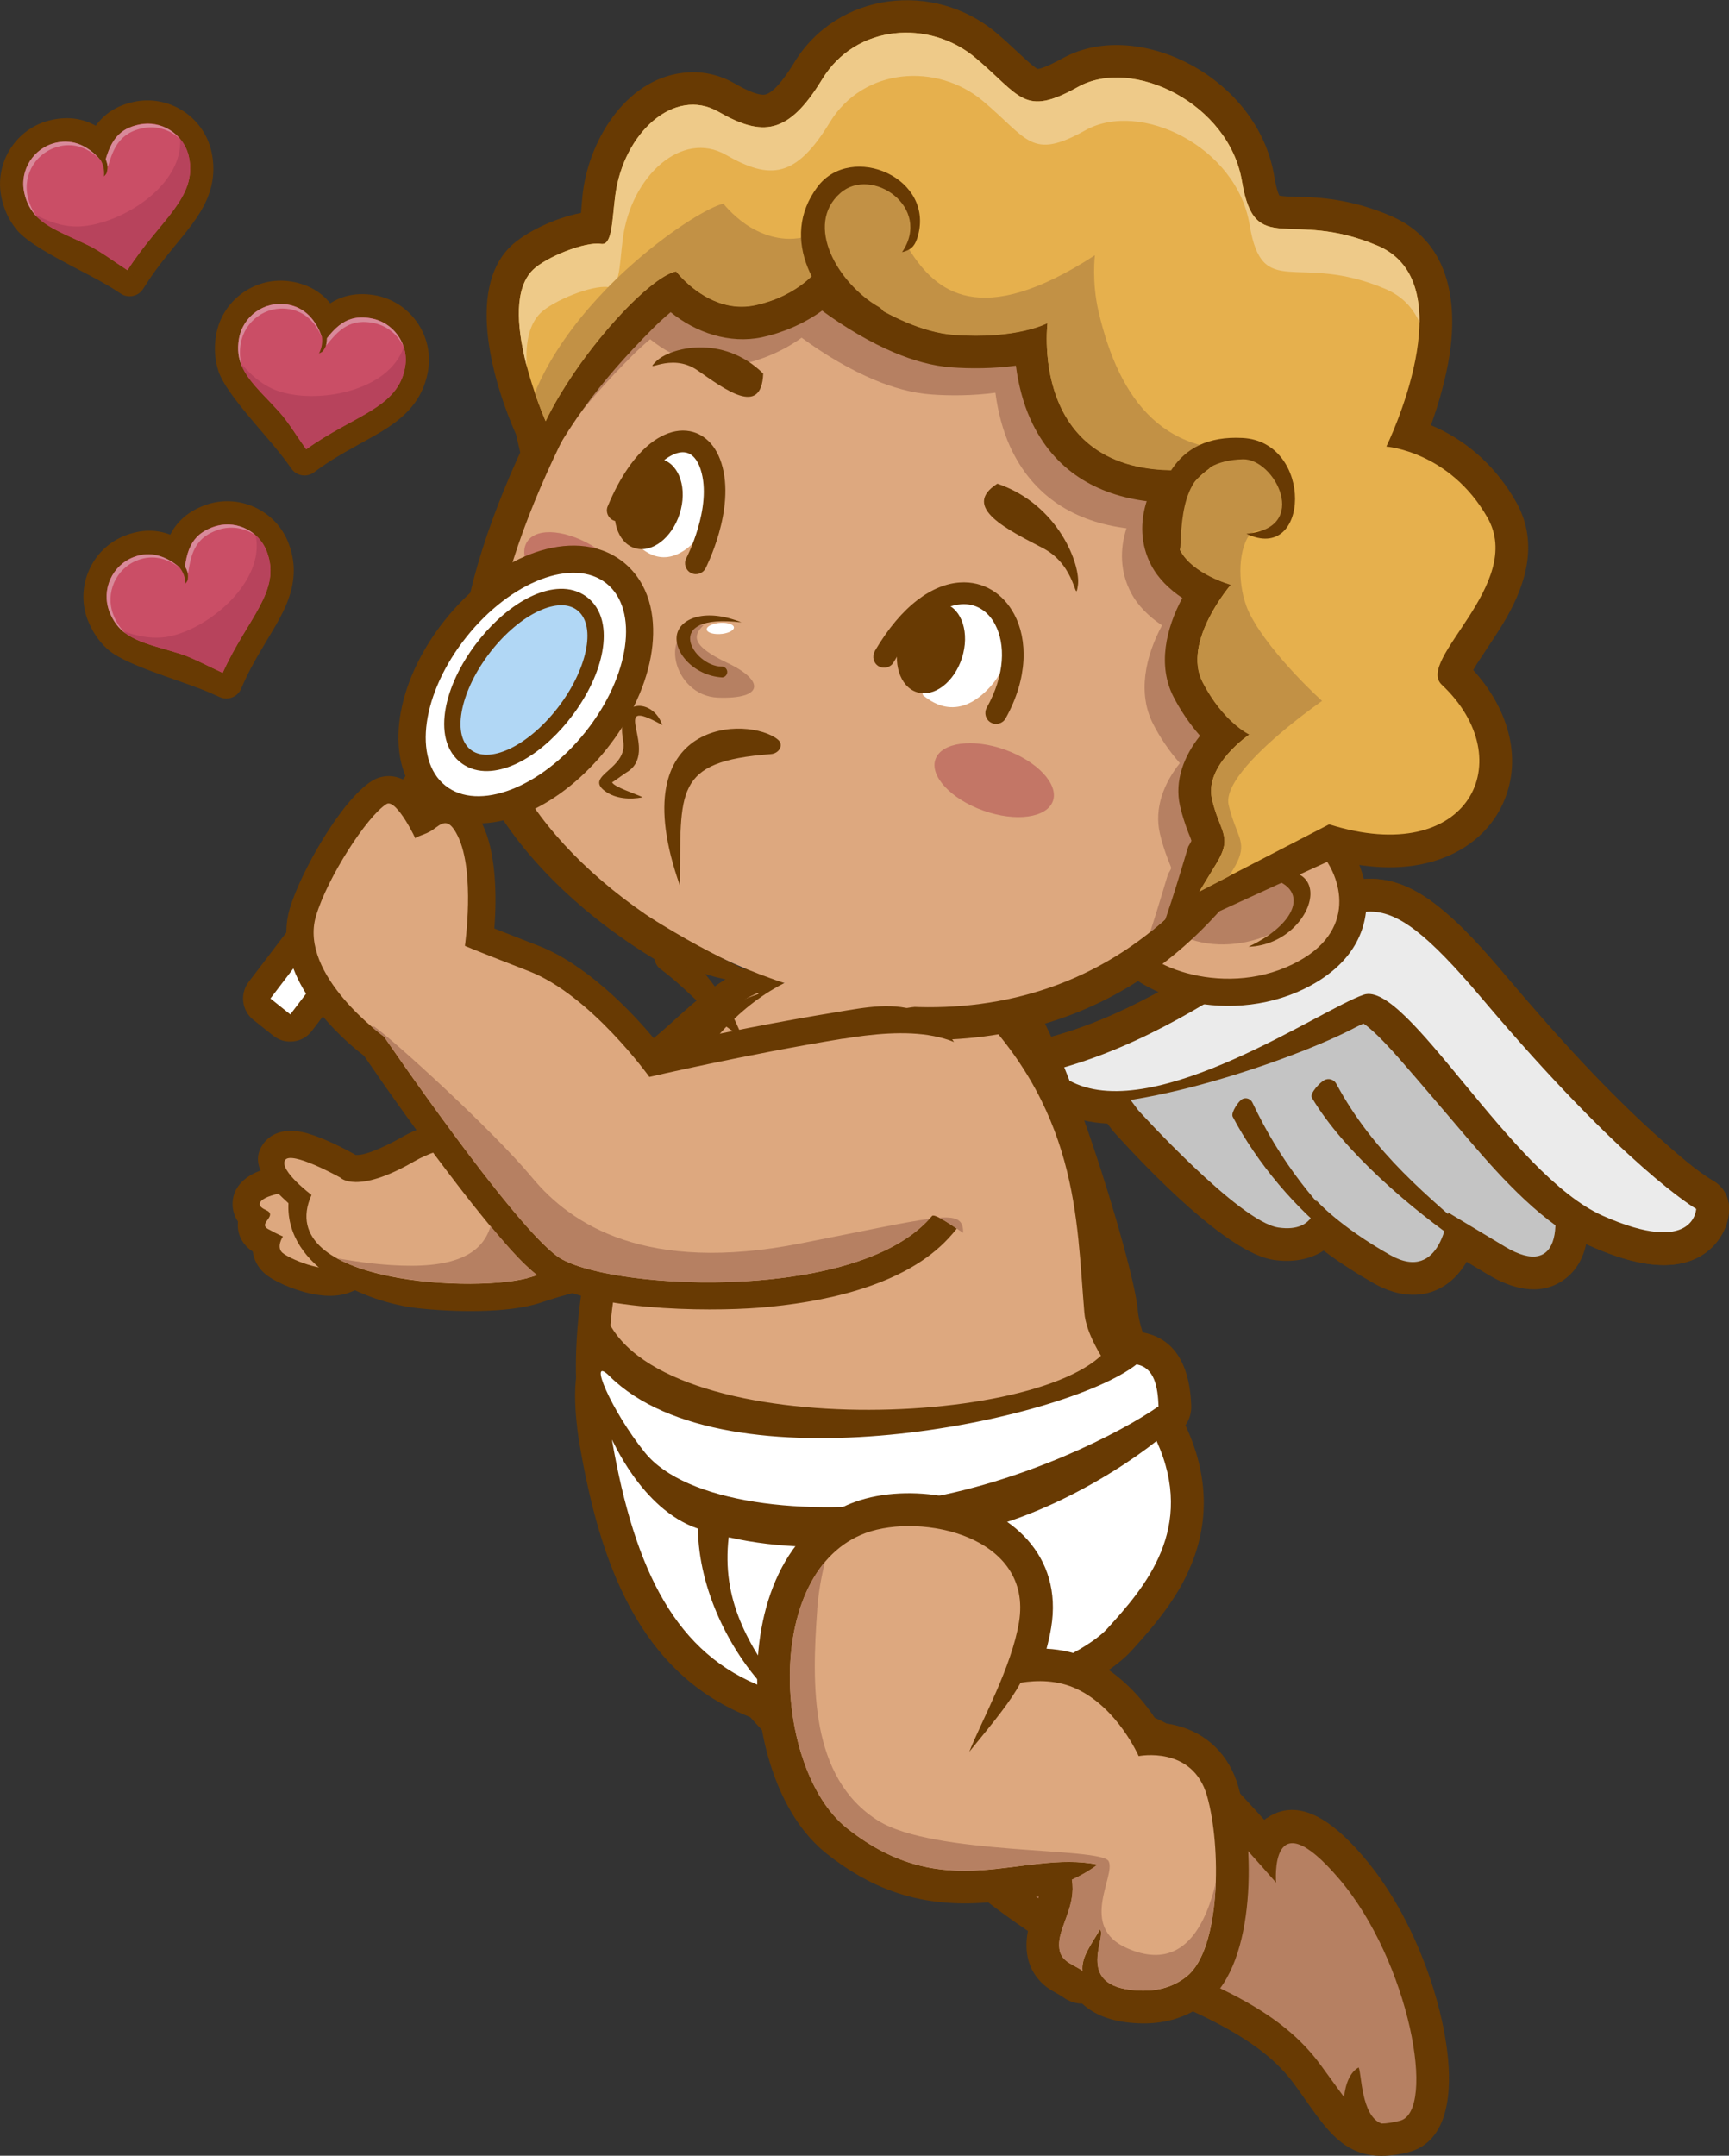<?xml version="1.0" encoding="UTF-8"?>
<svg id="Calque_2" data-name="Calque 2" xmlns="http://www.w3.org/2000/svg" viewBox="0 0 168.73 210.28">
  <rect x="0" y="0" width="168.73" height="210.28" fill="#333333" stroke="none"/>
  <defs>
    <style>
      .cls-1 {
        fill: #fff;
      }

      .cls-1, .cls-2, .cls-3, .cls-4, .cls-5, .cls-6, .cls-7, .cls-8, .cls-9, .cls-10, .cls-11, .cls-12, .cls-13, .cls-14 {
        fill-rule: evenodd;
      }

      .cls-2 {
        fill: #683a03;
      }

      .cls-3 {
        fill: #b68062;
      }

      .cls-4 {
        fill: #b1d7f5;
      }

      .cls-5 {
        fill: #c37666;
      }

      .cls-6 {
        fill: #eeca89;
      }

      .cls-7 {
        fill: #e6b04d;
      }

      .cls-8 {
        fill: #d88a9a;
      }

      .cls-9 {
        fill: #ca4e66;
      }

      .cls-10 {
        fill: #ebebeb;
      }

      .cls-11 {
        fill: #c29145;
      }

      .cls-12 {
        fill: #c4c4c4;
      }

      .cls-13 {
        fill: #dda87f;
      }

      .cls-14 {
        fill: #b7435c;
      }
    </style>
  </defs>
  <g id="OBJECTS">
    <g>
      <path class="cls-2" d="M24.68,122.09c-.85-.54-1.41-1.39-1.47-2.42,0-.19,0-.36.01-.52-.3-.44-.49-.97-.52-1.56-.08-1.68,1.13-2.8,2.57-3.35,1.08-.42,2.35-.61,3.5-.72.73-.07,1.39.13,1.95.6,1.15.95,2.29,1.91,3.42,2.88.88.75,3.26,2.64,3.83,3.55.3.48.46,1.02.45,1.59-.02,2.31-2.33,3.09-4.07,3.84-1.42.62-3.07.46-4.54.08-1.22-.32-3.11-1.04-4.05-1.9-.63-.58-.98-1.3-1.09-2.06Z"/>
      <path class="cls-13" d="M29.02,116.16c-3.55.34-4.39,1.29-3.1,1.86,1.29.56-.79,1.29.23,1.86,1.01.56,1.46.73,1.46.73,0,0-.68,1.01-.06,1.58.62.56,4.05,2.08,5.74,1.35,1.69-.73,2.7-1.13,2.42-1.58-.28-.45-6.7-5.8-6.7-5.8Z"/>
      <g>
        <path class="cls-2" d="M108.06,109.59l.45.6c.06.09.12.16.2.24,3.15,3.49,11.07,11.82,15.6,12.47,1.75.25,3.48,0,4.86-.91,1.64,1.24,3.46,2.38,4.93,3.21,2.34,1.32,5.04,1.63,7.28-.08.7-.54,1.28-1.24,1.75-2.04.7.42,1.4.84,2.1,1.26,2.22,1.33,4.98,2.15,7.31.55,1.25-.86,1.94-2.11,2.25-3.54.12.06.23.11.35.16,3.12,1.39,7.55,2.88,10.79,1.03,1.6-.91,2.75-2.65,2.81-4.51.04-1.21-.55-2.27-1.6-2.87-1.5-.86-3.43-2.57-4.72-3.7-5.5-4.84-10.63-10.54-15.35-16.12-2.06-2.44-4.43-5.16-6.97-7.11-1.94-1.49-4.15-2.58-6.66-2.49-2.21.08-4.16,1.03-6.02,2.15-2.07,1.26-4.06,2.68-6.12,3.97-6.77,4.22-13.05,8.18-21.02,9.85-.14.03-.28.06-.42.09-1.54.38-2.72,1.78-2.5,3.53.53,4.28,3.92,2.12,5.9,3.09,1.5.73,3.12,1.09,4.79,1.18Z"/>
        <path class="cls-12" d="M150.16,112.32c2.78,6.9,2.23,12.6-3.3,9.28l-5.53-3.32s-.61,7-5.67,4.14-7.2-5.33-7.2-5.33c0,0,.13,3.21-3.7,2.65-3.82-.55-13.69-11.45-13.69-11.45l-3.41-4.59,24.48-10.41s17.17,14.75,18.02,19.03Z"/>
        <path class="cls-2" d="M128.02,107.07c3.11,5.26,9.78,10.94,14.88,14.42,1.41.96.89-.26,2.11.12-5.74-4.93-10.98-9.15-14.6-15.89-.22-.42-.75-.59-1.17-.36-.42.22-1.44,1.28-1.22,1.7Z"/>
        <path class="cls-2" d="M120.28,108.9c2.39,4.54,6.21,9.09,10.34,12.23,1.14.86,1.33.4,2.34.77-4.61-4.37-7.99-8.54-10.74-14.35-.17-.36-.61-.52-.97-.35-.37.17-1.14,1.34-.96,1.7Z"/>
        <path class="cls-2" d="M133.08,99.86c1.03.66,2.87,2.72,3.45,3.38,2.21,2.52,4.78,5.58,6.97,8.13,3.09,3.61,7.24,8.17,11.63,10.13,3.12,1.39,7.55,2.88,10.79,1.03,1.6-.91,2.75-2.65,2.81-4.52.04-1.21-.55-2.27-1.6-2.87-1.51-.86-3.43-2.56-4.72-3.7-5.5-4.84-10.63-10.54-15.35-16.12-2.06-2.44-4.43-5.16-6.97-7.11-1.96-1.5-4.13-2.58-6.66-2.49-2.2.08-4.17,1.03-6.02,2.15-2.07,1.26-4.06,2.68-6.12,3.97-6.77,4.22-13.05,8.18-21.02,9.85-1.63.34-3.21,1.28-2.92,3.62.53,4.28,1.53.64,3.51,1.61,6.17,3.02,24.5-3.18,30.94-6.46.39-.2.83-.43,1.26-.62Z"/>
        <path class="cls-10" d="M122.98,94.57c9.98-6.22,11-9.77,21.64,2.82,14.01,16.57,20.91,20.53,20.91,20.53,0,0-.15,4.65-9.12.67-8.96-3.98-19.13-22.99-23.33-21.56-4.21,1.43-20.22,12.55-28.42,8.53-2.03-.99-5.28-.4-3.74-.72,9.36-1.96,17.07-7.16,22.05-10.26Z"/>
      </g>
      <path class="cls-2" d="M28.14,117.36c-1.6-1.5-3.79-3.42-2.65-5.47.81-1.46,2.4-1.79,3.92-1.48.79.16,1.58.46,2.32.77.94.4,1.9.87,2.79,1.37.07.04.13.07.19.11,1.08.11,3.63-1.23,4.39-1.67,3.08-1.79,6.74-2.28,10.25-2.03,1.17.08,2.47.25,3.69.51,3.14-2.63,6.55-5.15,9.85-7.52,1.61-1.15,3.13-2.69,4.65-3.98,1.63-1.39,3.44-2.77,5.44-3.58,1.31-.54,2.81.05,3.41,1.34,1.5,3.21,2.8,7.14,3.49,10.59.69,3.49,1,7.78-.92,10.94-.33.55-.72,1.06-1.15,1.53-2.77,3.05-7.2,4.16-11.08,4.99-4.73,1-9.36,1.73-13.97,3.29-3.21,1.08-8.74.91-12.08.53-4.86-.56-12.84-3.87-12.53-10.24Z"/>
      <path class="cls-13" d="M73.98,96.85c-3.46,1.41-6.83,5.31-9.54,7.26-6.81,4.9-10.73,8.28-10.73,8.28,0,0-7.66-2.36-13.29.9-5.63,3.26-7.21,1.58-7.21,1.58,0,0-4.84-2.7-5.4-1.69-.56,1.01,2.59,3.38,2.59,3.38-3.92,8.75,16.6,9.64,21.5,7.99,11.03-3.72,21.28-2.93,24.77-8.67,3.49-5.74-2.7-19.03-2.7-19.03Z"/>
      <path class="cls-2" d="M103.03,166.97c4.09-.67,9.06-.53,12.03,2.01,1.95,1.67,3.84,3.7,5.59,5.57.92.98,1.83,1.97,2.73,2.97.09-.07.18-.14.28-.2,3.57-2.41,7.31,1.35,9.46,3.87,1.64,1.92,3.02,4.11,4.16,6.36,1.94,3.83,3.46,8.4,3.97,12.68.41,3.42.3,8.71-3.9,9.73-6.18,1.49-7.84-2.31-11.06-6.68-.42-.57-.88-1.11-1.38-1.62-3.88-3.98-10.89-6.53-15.98-8.57-2.25-.9-4.43-2.08-6.49-3.36-4.28-2.66-8.83-6.19-12.55-9.7-3.25-1.45-6.78-3.76-9.51-5.87-6.71-5.17-12.17-11.82-15.29-19.74-.35-.88-.3-1.77.12-2.61.43-.84,1.12-1.4,2.04-1.64,3.77-.99,7.83-1.78,11.68-2.28,3.91-.51,10.58-1.17,13.72,1.69,3.34,3.05,7.77,11.82,10.37,17.4Z"/>
      <path class="cls-3" d="M68.06,153.25c6.67,16.97,23.62,24.08,23.62,24.08,0,0,9.72,9.32,18.43,12.8,8.71,3.49,14.87,5.99,18.74,11.26.96,1.3,1.7,2.35,2.32,3.18.11-1.32.63-2.5,1.42-2.9.29.55.23,4.75,2.23,5.47.5,0,1.08-.1,1.78-.27,3.62-.88.96-15.54-5.91-23.59-6.87-8.05-6.16.36-6.16.36,0,0-8.02-9.2-11.54-12.21-3.53-3.01-11.79-.78-11.79-.78,0,0-6.81-15.16-10.69-18.7-3.88-3.54-22.44,1.32-22.44,1.32Z"/>
      <path class="cls-2" d="M111.63,154.85c-5.31,3.33-11.99,4.93-18.18,5.49-7.72.71-19.23,0-25.97-4.23-10.61-6.65-12.37-18.3-10.76-29.88,1.6-11.52,4.03-27.14,21.2-30.28,1.32-.24-2.11-3.31-.87-3.81,9.8-3.97,14.84-3.43,22.46,3.8,3.91,3.72,11.14,27.32,11.52,31.82.29,3.4,3.4,8.16,4.64,11.45,2.11,5.61,1.41,12.21-4.04,15.63Z"/>
      <path class="cls-13" d="M109.93,152.14c3.82-2.39,4.5-7.18,2.75-11.8-1.15-3.06-6.52-8.28-6.86-12.3-.78-9.1-.47-20.06-11.89-30.9-6.02-5.72-10.66-8.8-18.33-7.09-1.24.28,3.61,4.65,2.44,5.14-1,.42-1.97.91-2.89,1.48-8.6,5.32-13.54,17.49-15.28,30-1.58,11.36.41,21.17,9.29,26.73,8.05,5.04,29.15,6.02,40.76-1.27Z"/>
      <path class="cls-2" d="M74.62,167.82c-.37,0-.74-.07-1.11-.21-11.35-4.25-15.02-15.64-16.93-26.6-.1-.56-.18-1.12-.25-1.68-.01-.1-.02-.19-.02-.28-.02-.1-.03-.19-.04-.3-.16-1.54-.27-3.79.13-5.32.33-1.26,1.13-5.82,2.41-6.01,3.42,13.47,43.85,12.1,49.46,3.88.72-1.06,1.93-1.57,3.19-1.34,3.62.64,4.67,3.9,4.79,7.12.03.73-.16,1.37-.57,1.95.04.07.08.14.11.22,1.99,4.38,2.3,8.88.47,13.36-1.33,3.26-3.5,5.84-5.84,8.41-3.02,3.32-10.62,6.21-14.98,7.46-.23.07-.46.11-.7.12-.21.1-.44.19-.68.24-6,1.44-12.51,1.26-18.43-.51-.38-.12-.72-.28-1.02-.51Z"/>
      <path class="cls-1" d="M110.91,133.09c1.77.31,2.08,2.23,2.15,4.09-3.62,2.53-13.09,7.42-23.69,9.14-10.69,1.73-22.5.26-26.44-4.64-3.31-4.11-5.64-9.62-3.45-7.45,11.37,11.26,44.42,4.38,51.43-1.14h0ZM112.88,140.55c-4.5,3.58-14.43,9.49-23.4,9.48-2.25,6.07-2.21,10.64,3.73,15.89,4.13-1.18,12.45-4.43,14.84-7.05,3.68-4.04,8.69-9.78,4.82-18.31h0ZM86.72,150.45c-1.73,8.43.84,12.22,4.32,15.73-5.19,1.25-8.87.76-14.49-.92-3.62-4.91-6.14-9.2-5.44-15.31,4.91,1.12,10.32,1.18,15.61.5h0ZM68.12,149.11c-5.61-1.89-8.45-8.97-8.4-8.66,2.24,12.89,6.31,20.95,14.9,24.16-3.31-3.52-6.44-9.48-6.51-15.5Z"/>
      <g>
        <path class="cls-2" d="M112.99,168.03c.58.04,1.16.12,1.68.25,3.13.74,5.3,2.93,6.18,6.01,1.58,5.51,1.81,17.11-3.06,21-1.82,1.45-4.01,2.12-6.33,2.08-2.17-.03-4.38-.54-5.85-1.93-.63,0-1.25-.2-1.8-.58-.83-.58-1.46-.72-2.25-1.55-1.08-1.11-1.48-2.53-1.37-4.06.09-1.32.56-2.38.98-3.6.07-.2.14-.42.2-.65-.37.04-.74.09-1.1.14-1.89.24-3.75.49-5.66.52-5.37.1-9.77-1.53-13.97-4.87-4.44-3.54-6.41-10.21-6.71-15.67-.39-7.23,1.97-15.86,9.46-18.6,2.74-1,6.05-1.07,8.89-.52,6.43,1.23,11.47,5.74,10.3,12.77-.11.69-.27,1.37-.45,2.05,1.5.08,2.99.42,4.37,1.08,2.55,1.22,4.92,3.58,6.49,6.14Z"/>
        <path class="cls-13" d="M94.58,170.89c2.58-3.15,4.04-4.94,5.02-6.75,1.61-.26,3.63-.28,5.53.63,3.98,1.9,5.99,6.53,5.99,6.53,0,0,5.26-1.06,6.67,3.87,1.41,4.93,1.36,14.95-1.98,17.62-1.3,1.04-2.8,1.41-4.29,1.39-6.95-.1-3.43-5.23-4.17-5.97-.9,1.55-1.84,2.71-1.71,4.03-1.13-.79-2.39-.91-2.27-2.77.11-1.7,1.65-3.66,1.24-6.11.89-.41,1.73-.89,2.51-1.48-7.42-1.47-14.82,4.13-24.49-3.57-7.15-5.7-8.25-25.08,1.86-28.78,5.42-1.98,16.35.3,14.95,8.72-.73,4.39-3.62,9.54-4.86,12.65Z"/>
        <path class="cls-3" d="M118.07,185.65c-1.67,4.74-4.48,5.98-8.09,4.38-4.77-2.1-1.06-7.07-1.79-8.48-.73-1.41-17.03-.54-22.49-3.95-6.72-4.2-6.47-13.35-5.95-20.53,0-.04,0-.08,0-.12.12-1.51.37-3.05.77-4.62-.73.86-1.33,1.85-1.82,2.93-.29.63-.53,1.29-.74,1.98-.31,1.04-.54,2.12-.69,3.24-.16,1.24-.22,2.51-.19,3.78.05,1.69.26,3.37.62,4.98.86,3.81,2.56,7.18,4.92,9.06,9.67,7.7,17.07,2.11,24.49,3.57-.78.59-1.62,1.07-2.51,1.48.41,2.46-1.13,4.41-1.24,6.11-.12,1.87,1.13,1.99,2.27,2.77-.13-1.32.81-2.48,1.71-4.03.74.74-2.78,5.87,4.17,5.97,1.48.02,2.99-.35,4.29-1.39,1.44-1.15,2.27-3.68,2.64-6.58.1-.81.17-1.65.2-2.5-.17.7-.36,1.34-.57,1.93Z"/>
      </g>
      <g>
        <path class="cls-2" d="M126.52,96.8c3.41-1.45,6.32-3.97,6.78-7.83.31-2.56-.59-5.28-2.21-7.27-1.91-2.33-4.94-3.12-7.85-3.01-2.97.11-6.03,1.15-8.54,2.72-3.27,2.05-5.84,5.15-6.57,9-.69,3.63,3.46,5.97,6.33,6.88,3.89,1.23,8.29,1.11,12.06-.49Z"/>
        <path class="cls-13" d="M125.48,94.36c-7.1,3.01-15.24-.79-14.74-3.44,1.58-8.35,14.43-12.26,18.29-7.53,1.99,2.43,3.54,7.96-3.55,10.97Z"/>
        <path class="cls-3" d="M120.98,83.96c-6.29,1.27-8.49,5.19-7.09,6.38,4.42,3.75,13.16,1,13.22-2.86.03-1.98-2.22-4.31-6.13-3.52Z"/>
        <path class="cls-2" d="M60.41,26.79c-7.21,11.15-17.6,30.16-15.28,43.78,1.21,7.11,6.5,13.54,11.87,18.07,3.64,3.07,7.79,5.7,12.19,7.76,1.19.56-4.35-6.76-1.3-6.97,5.82-.4,21.4,5.75,23.79,6.31.59.14,2.06,1.14-.69,2.1-1.26.44-8.28,1.24-8.01,1.29,3.38.61,6.33,2.43,9.75,2.26,17.84-.86,29.61-12.6,35.91-28.61,2.32-5.9.44-13.21-2.01-18.76-3.2-7.24-8.34-14.02-14.16-19.35-14.25-13.04-32.94-18.01-50.81-9l-.77.39-.47.73Z"/>
        <path class="cls-13" d="M63.09,28.52c-7.39,11.42-16.88,29.36-14.81,41.51,1.72,10.11,14.04,21.35,28.73,26.01,17.5,5.55,38.36,1.77,48.66-24.43,6.55-16.65-26.65-61.21-62.58-43.1Z"/>
        <path class="cls-1" d="M62.36,53.3c.43.31,2.83,2.79,6.04-1.15,3.2-3.94.44-8.84-1.13-9.1-1.57-.26-6.5,3.55-4.91,10.25Z"/>
        <path class="cls-3" d="M63.09,28.52c-2.5,3.86-5.23,8.46-7.68,13.34,1.81-2.43,3.87-4.75,6.34-7.22.34-.34,1.03-1,1.7-1.55,2.47,2.01,5.75,3.11,8.9,2.45,1.94-.41,4.11-1.31,5.88-2.6,2.22,1.64,4.77,3.14,7.09,4.11,1.77.74,3.65,1.29,5.57,1.43,1.76.13,4.06.13,6.25-.17.24,1.85.72,3.68,1.41,5.2,2.29,5.08,6.54,7.41,11.38,8.02-.66,2.05-.63,4.26.45,6.3.66,1.26,1.76,2.33,3.02,3.17-1.62,3.02-2.42,6.61-.86,9.64.63,1.23,1.53,2.6,2.6,3.8-1.56,1.96-2.52,4.38-1.95,6.86.2.89.48,1.72.8,2.57.08.21.24.56.31.81-.07.19-.23.44-.31.57-.03.05-.89,3.04-1.75,5.67,5.32-4.24,9.97-10.5,13.43-19.3,6.55-16.65-26.65-61.21-62.58-43.1Z"/>
        <path class="cls-2" d="M111.91,48.86c-.66,2.05-.63,4.26.45,6.3.66,1.26,1.76,2.33,3.02,3.17-1.62,3.02-2.42,6.61-.86,9.64.63,1.23,1.53,2.6,2.59,3.8-1.56,1.96-2.52,4.38-1.95,6.86.2.89.48,1.72.8,2.57.08.21.24.56.31.81-.08.19-.23.44-.31.57-.05.08-2.06,7.14-3.02,9.08l17.1-7.83c3.18.84,6.62,1.12,9.79.2,3-.87,5.55-2.79,6.85-5.68,2.06-4.58.29-9.49-2.91-12.99.26-.47.61-.99.79-1.26.82-1.26,1.67-2.48,2.42-3.78,2.06-3.6,3.14-7.57.95-11.4-1.8-3.16-4.42-5.67-7.73-7.2-.18-.08-.36-.16-.56-.24.82-2.25,1.47-4.65,1.81-6.8.85-5.45-.12-11.24-5.75-13.63-2.54-1.08-5.02-1.65-7.77-1.81-.54-.03-2.44-.02-3.08-.16-.24-.44-.44-1.52-.5-1.9-.78-4.7-3.97-8.6-8.1-10.84-3.79-2.06-8.69-2.81-12.6-.63-.4.22-1.89,1.02-2.39,1.01-.25-.09-.84-.63-1.02-.79-1.01-.91-1.96-1.84-3-2.72-6.07-5.11-15.52-4.03-19.73,2.89-.46.75-1.87,2.98-2.87,3.13-.78.12-2.3-.71-2.93-1.08-1.39-.8-2.95-1.19-4.55-1.09-5.83.34-9.58,6.34-10.27,11.63-.07.51-.12,1.33-.19,2.08-2.53.48-5.49,1.9-6.9,3.29-4.36,4.29-1.6,13.45.56,18.32l1.45,6.23c3.19-6.63,6.59-11.26,11.94-16.61.34-.34,1.03-1,1.7-1.55,2.47,2.01,5.75,3.11,8.9,2.45,1.94-.41,4.11-1.31,5.88-2.6,2.22,1.64,4.77,3.14,7.09,4.11,1.77.74,3.65,1.29,5.57,1.43,1.76.13,4.06.13,6.25-.17.24,1.85.72,3.68,1.41,5.2,2.29,5.08,6.54,7.41,11.38,8.02Z"/>
        <path class="cls-7" d="M118.2,45.58c-3.16,2.15-4.26,5.74-3.02,8.09,1.24,2.35,4.95,3.35,4.95,3.35,0,0-4.8,5.55-2.77,9.49,2.03,3.94,4.58,5.12,4.58,5.12,0,0-4.42,2.99-3.66,6.29.76,3.3,2.07,3.61.42,6.32l-1.65,2.71,12.66-6.54c13.7,4.31,18.79-6.3,10.99-13.62-2.59-2.43,8.16-9.83,4.46-16.3-3.69-6.47-9.87-6.93-9.87-6.93,0,0,7.81-15.91-.84-19.59-8.65-3.67-12,1.29-13.25-6.29-1.26-7.59-10.68-12.17-16-9.2-5.32,2.97-5.58.88-10.02-2.85-4.44-3.73-11.65-3.32-14.95,2.11-3.3,5.43-5.83,5.62-10.12,3.16-4.29-2.46-9.27,2.04-10.07,8.18-.31,2.42-.28,4.88-1.38,4.71-1.58-.26-5.42,1.32-6.65,2.53-3.7,3.63,1.24,14.75,1.24,14.75,3.11-6.47,10.02-14.07,12.73-14.61,0,0,3.23,4.24,7.68,3.3,4.45-.93,6.34-3.73,6.34-3.73,0,0,6.92,6.15,13.09,6.61,6.17.46,9.14-1.15,9.14-1.15,0,0-2.13,16.64,15.95,14.09Z"/>
        <path class="cls-3" d="M68.68,60.96c-1,.99-1.37,1.96,2.3,3.7,3.67,1.74,3.57,3.55-.9,3.39-4.47-.15-6.03-6.93-1.39-7.09Z"/>
        <path class="cls-2" d="M59.3,49.39c-.22.54.04,1.16.58,1.38.54.22,1.16-.04,1.38-.58,1.09-2.63,2.35-4.37,3.56-5.31.6-.46,1.16-.71,1.65-.76.41-.04.78.07,1.08.32.34.28.63.74.83,1.37,1.17,3.68-1.4,8.64-1.41,8.65-.27.52-.06,1.16.46,1.43.52.27,1.16.06,1.43-.46,0-.02,2.97-5.73,1.54-10.26-.33-1.04-.85-1.84-1.51-2.37-.75-.61-1.64-.87-2.61-.78-.89.09-1.83.48-2.76,1.2-1.48,1.15-2.98,3.18-4.22,6.18Z"/>
        <path class="cls-2" d="M70.41,65.02c-2.74-.03-6.04-5.25,1.95-4.31-3.49-1.41-5.9-.41-6.28,1.11-.42,1.72,1.59,4.09,4.4,4.26.29-.02.51-.28.49-.57-.02-.29-.28-.51-.57-.49Z"/>
        <path class="cls-2" d="M97.33,47.18c5.96,2.02,8.16,7.93,7.86,9.93-.3,2-.06-1.89-3.39-3.63-3.33-1.75-8.11-3.99-4.47-6.3Z"/>
        <path class="cls-2" d="M74.47,36.43c-3.94-3.88-9.13-2.51-10.45-1.17-1.33,1.34,1.39-.97,4.04.86,2.65,1.83,6.26,4.61,6.42.32Z"/>
        <path class="cls-5" d="M98.08,73.13c-3.16-1.13-6.2-.71-6.79.93-.58,1.64,1.51,3.88,4.67,5.01,3.16,1.13,6.2.71,6.79-.93.58-1.64-1.51-3.88-4.67-5.01Z"/>
        <path class="cls-5" d="M58.26,53.52c-2.81-1.84-5.86-2.15-6.81-.69-.96,1.46.55,4.13,3.36,5.97,2.81,1.84,5.86,2.15,6.81.69.95-1.46-.55-4.13-3.36-5.97Z"/>
        <path class="cls-1" d="M70.36,60.75c-.73.03-1.36.31-1.39.61-.04.3.53.52,1.26.49.73-.03,1.35-.31,1.39-.61.04-.3-.53-.52-1.26-.49Z"/>
        <path class="cls-11" d="M123.52,43.67c3.33,4.21,3.17,6.42,1.24,8.06-.72.61-2.27-.67-3.05.79-1.03,1.93-.8,5.33.27,7.4,1.07,2.08,2.94,4.28,4.49,5.93,1.41,1.5,2.55,2.52,2.55,2.52,0,0-1.36.94-3.03,2.29-2.84,2.29-6.57,5.77-6.09,7.85.05.23.11.44.17.65.25.9.54,1.55.74,2.11.05.14.1.28.15.42.23.73.26,1.36-.19,2.33-.12.25-.26.52-.45.82-.14.23-.27.45-.39.64l-2.88,1.49,1.38-2.27c.06-.1.12-.2.19-.31.03-.04.05-.09.08-.13.57-.93.79-1.58.79-2.16.01-.79-.35-1.46-.75-2.55-.16-.45-.33-.97-.47-1.6-.76-3.3,3.66-6.29,3.66-6.29,0,0-2.55-1.18-4.58-5.12-2.02-3.94,2.77-9.49,2.77-9.49,0,0-3.71-1.01-4.95-3.35-1.22-2.31-.17-5.84,2.88-8,.04-.03.09-.06.13-.09-.06,0-.12.02-.18.03-17.89,2.41-15.77-14.12-15.77-14.12,0,0-2.96,1.61-9.14,1.15-6.17-.46-13.09-6.61-13.09-6.61,0,0-1.89,2.79-6.34,3.73-3.44.72-6.15-1.64-7.2-2.76-.31-.33-.48-.55-.48-.55-2.07.42-6.6,4.96-10,9.96-.5.74-.98,1.49-1.43,2.24-.48.81-.92,1.62-1.3,2.41,0,0-.19-.42-.46-1.13-.17-.45-.38-1-.6-1.64.07-.17.14-.33.21-.5.37-.83.78-1.64,1.24-2.44,1.75-3.05,4.09-5.82,6.48-8.14.62-.61,1.25-1.18,1.87-1.72,3.79-3.31,7.38-5.4,8.61-5.65,0,0,.8,1.04,2.14,1.98,1.37.95,3.41,1.77,5.54,1.32,2.13-.45,1.39-4.22,2.42-4.97,1.24-.91,3.66-.79,3.66-.79,0,0,2.49.54,3.72,1.72.42.41,1.04,1.19,1,2.3-.04,1.17-.72,2.68-.33,2.95,2.56,4.02,6.81,7.84,18.1.52,0,0-.33,2.56.36,5.51,2.03,8.68,6.49,14.65,16.29,13.27Z"/>
        <path class="cls-2" d="M85.68,29.9c-3.89-2.28-7.24-7.94-3.67-11.07,3.05-2.67,9,1.39,6.02,5.77.78-.19,1.19-.5,1.47-1.33,1.92-5.89-6.42-9.44-9.72-5.05-3.83,5.1-.23,11.15,4.54,14.3.72.38,1.61.09,1.99-.63.37-.72.09-1.61-.63-1.99Z"/>
        <path class="cls-2" d="M115.2,53.15c.16-4.29.8-8.21,6.09-8.35,3.11-.08,6.63,6.74.34,7.26,6.19,3,6.6-8.97-.37-9.34-6.84-.36-8.49,4.91-9.01,10.46,0,.81.67,1.47,1.49,1.46.81,0,1.47-.67,1.46-1.49Z"/>
        <path class="cls-6" d="M121.94,21.9c-1.26-7.59-10.68-12.17-16-9.2-5.32,2.97-5.58.88-10.02-2.85-4.44-3.73-11.65-3.32-14.95,2.1-3.3,5.43-5.83,5.62-10.12,3.16-4.29-2.46-9.27,2.04-10.07,8.18-.18,1.35-.24,2.71-.46,3.62-.01.05-.03.11-.04.16-.05.05-.11.1-.16.16-.26.25-.51.5-.77.77-1.61-.21-5.38,1.34-6.6,2.53-1.06,1.04-1.41,2.7-1.37,4.53,0,.22.01.45.03.67-.06-.22-.12-.44-.17-.67-.77-3.23-1.08-6.92.77-8.74,1.23-1.21,5.07-2.78,6.65-2.53,1.1.18,1.06-2.28,1.38-4.71.8-6.14,5.78-10.64,10.07-8.18,4.29,2.46,6.81,2.26,10.12-3.16,3.3-5.43,10.51-5.84,14.95-2.11,4.44,3.73,4.7,5.82,10.02,2.85,5.32-2.97,14.74,1.62,16,9.2,1.26,7.59,4.61,2.62,13.25,6.29,3.13,1.33,4.11,4.27,4.07,7.48-.62-1.41-1.67-2.56-3.33-3.27-8.65-3.67-12,1.29-13.25-6.29Z"/>
        <path class="cls-1" d="M90.08,67.83c.49.33,3.25,2.92,6.66-.96,3.42-3.88.18-8.92-1.57-9.24-1.75-.32-7.09,3.36-5.09,10.2Z"/>
        <path class="cls-2" d="M66.12,92.11c2.93,2.93,4.76,5.14,6.31,9.05-3.03-1.73-4.77-4.22-7.87-6.56-.69-.43-.9-1.34-.46-2.03.43-.69,1.34-.9,2.03-.47Z"/>
        <path class="cls-2" d="M64.67,44.83c1.67.53,2.42,2.89,1.66,5.28-.76,2.38-2.73,3.88-4.4,3.35-1.67-.53-2.42-2.9-1.66-5.28.76-2.38,2.73-3.88,4.4-3.35Z"/>
        <path class="cls-2" d="M92.22,58.89c1.67.53,2.42,2.89,1.66,5.28-.76,2.38-2.73,3.88-4.4,3.35-1.67-.53-2.42-2.89-1.66-5.28.76-2.38,2.73-3.88,4.4-3.35Z"/>
        <path class="cls-2" d="M85.37,63.54c-.3.51-.12,1.16.38,1.45.51.29,1.16.12,1.45-.38,2.27-3.89,4.66-5.54,6.61-5.67.71-.05,1.35.11,1.9.44.57.34,1.05.86,1.4,1.53,1.01,1.91.99,4.9-.82,8.13-.28.51-.1,1.16.41,1.44.51.29,1.16.1,1.44-.41,2.19-3.92,2.16-7.68.84-10.15-.54-1.01-1.28-1.82-2.18-2.36-.92-.55-1.98-.82-3.14-.74-2.59.17-5.63,2.14-8.31,6.72Z"/>
        <path class="cls-2" d="M62.89,89.17c4.68,2.86,5.62,3.32,10.54,5.78l1.32.7c-4.65.71-9.12-1.96-13.2-3.85-.73-.37-1.02-1.26-.65-1.98.37-.73,1.25-1.02,1.98-.65Z"/>
        <path class="cls-2" d="M121.84,92.35c5.49-2.61,5.98-6.49.72-6.87-.12,0-13.64,5.87-2.77.92,11.77-5.36,9.12,5.71,2.05,5.95Z"/>
        <path class="cls-2" d="M66.34,86.36c.14-9.2-.68-12.08,8.87-12.8.81-.04,1.33-.9.7-1.42-2.78-2.29-15.37-2.24-9.57,14.21Z"/>
        <path class="cls-2" d="M64.63,70.73c-5.59-3.15-.05,2.6-3.5,4.62-.19.11-1.31.94-1.39.96-.01-.02,0,0-.02-.02h0c.16.47,2.37,1.16,3,1.48-1.21.24-2.66.16-3.69-.61-2.06-1.54,2.31-2.12,1.78-4.92-.81-4.36,2.99-4.11,3.82-1.51Z"/>
      </g>
      <g>
        <path class="cls-2" d="M16.62,52.14c.67-1.3,1.75-2.25,3.32-2.84,3.28-1.24,6.99.43,8.23,3.71.41,1.09.58,2.21.46,3.37-.19,1.89-1.08,3.55-2.03,5.15-.98,1.65-2.01,3.28-2.8,5.04l-.29.65c-.35.78-1.28,1.13-2.06.78l-.65-.29c-1.45-.65-3.08-1.17-4.58-1.71-1.57-.57-4.58-1.6-5.78-2.72-.85-.79-1.47-1.75-1.89-2.83-1.24-3.28.43-6.99,3.71-8.23,1.56-.59,3-.59,4.37-.06Z"/>
        <path class="cls-2" d="M17.48,54.39c-1.37-1.02-2.79-1.44-4.67-.73-2.49.94-3.75,3.73-2.8,6.22.33.86.81,1.62,1.49,2.24,1.4,1.3,7.5,3.06,9.94,4.16l.65.29.29-.65c.83-1.84,1.86-3.47,2.89-5.19.82-1.38,1.66-2.89,1.81-4.51.09-.92-.04-1.8-.37-2.67-.94-2.49-3.73-3.75-6.22-2.81-1.88.71-2.66,1.97-3.02,3.64Z"/>
        <path class="cls-9" d="M17.52,55.34c-1.31-1.11-2.83-1.63-4.46-1.01-2.12.8-3.19,3.18-2.39,5.3,1.07,2.84,3.53,3.08,6.96,4.16,1.22.39,2.71,1.21,4.1,1.84,2.39-5.3,5.77-7.98,4.31-11.82-.8-2.12-3.18-3.19-5.3-2.39-1.77.67-2.41,1.84-2.69,3.81.2.33.31.7.29,1.09-.01.34-.05.32-.23.61-.03-.63-.25-1.16-.6-1.59Z"/>
        <path class="cls-14" d="M11.98,61.55c1.31,1.13,3.24,1.47,5.65,2.24,1.22.39,2.71,1.21,4.1,1.84,2.39-5.3,5.77-7.98,4.31-11.82-.24-.63-.62-1.17-1.09-1.6.94,4.55-4.61,9.17-8.54,9.89-1.52.28-3.08-.05-4.43-.55Z"/>
        <path class="cls-8" d="M13.44,54.64c-2.12.8-3.19,3.18-2.39,5.3.3.8.72,1.4,1.23,1.86-.69-.5-1.23-1.18-1.61-2.16-.8-2.12.27-4.49,2.39-5.3,1.63-.62,3.15-.1,4.46,1.01,0,0,0,.01.02.02-1.23-.91-2.62-1.29-4.1-.73Z"/>
        <path class="cls-8" d="M18.06,55.23c.17-1.23.49-2.15,1.14-2.83.18-.19.38-.36.62-.51.02-.01.04-.03.06-.04.25-.16.54-.3.87-.42.27-.1.54-.17.82-.22,1.01-.16,2.03.07,2.86.61.19.12.37.26.54.42-.15-.11-.31-.21-.47-.29-1.01-.53-2.23-.65-3.38-.21-.39.15-.73.32-1.02.52-.25.17-.47.37-.65.59-.45.52-.72,1.18-.9,2-.33,1.52-.03,1.18-.5.4Z"/>
      </g>
      <path class="cls-2" d="M45.82,71.99l1.94,1.54c1.13.9,1.33,2.54.46,3.69l-17.78,23.33c-.45.59-1.05.94-1.79,1.03-.74.09-1.4-.1-1.99-.56l-1.94-1.54c-1.13-.9-1.33-2.54-.46-3.69l17.78-23.33c.45-.59,1.05-.94,1.79-1.03.74-.09,1.4.1,1.99.56Z"/>
      <polygon class="cls-1" points="44.17 74.07 46.1 75.62 28.33 98.95 26.39 97.4 44.17 74.07"/>
      <path class="cls-2" d="M60.83,54.83c.32.26.62.54.89.85,2.03,2.29,2.32,5.49,1.79,8.38-.6,3.27-2.25,6.42-4.31,9-2.06,2.58-4.77,4.9-7.82,6.21-2.69,1.16-5.89,1.58-8.56.12-.36-.2-.71-.43-1.03-.68-.32-.26-.62-.54-.89-.85-2.02-2.29-2.32-5.48-1.79-8.38.6-3.27,2.25-6.42,4.31-9,2.06-2.58,4.77-4.9,7.81-6.21,2.69-1.16,5.89-1.58,8.57-.12.36.2.71.43,1.03.68Z"/>
      <path class="cls-1" d="M59.18,56.91c3.21,2.56,2.29,9.05-2.05,14.49-4.34,5.45-10.46,7.79-13.67,5.23-3.21-2.56-2.29-9.05,2.05-14.49,4.34-5.45,10.46-7.79,13.67-5.23Z"/>
      <path class="cls-2" d="M41.56,78.19c.54-.33,1.1-.55,1.86-.55,1.8-.02,2.93,1.27,3.66,2.76,1.29,2.64,1.43,6.81,1.16,10.17,1.44.57,2.89,1.13,4.33,1.69,4.29,1.66,8.83,5.97,11.88,9.82,5.73-1.3,11.57-2.43,17.35-3.38,2.57-.42,5.58-1.03,8.05.06,2.67,1.17,4.02,3.9,5.01,6.47,2.2,5.66,1.81,11.47-2.67,15.94-4.39,4.38-12.12,5.91-18.09,6.39-5.17.41-16.86.29-21.23-2.82-1.53-1.09-3.08-2.86-4.3-4.29-1.71-2-3.34-4.09-4.93-6.19-2.79-3.68-5.51-7.47-8.12-11.28-2.1-1.59-4.3-3.9-5.65-6.05-1.56-2.48-2.45-5.42-1.59-8.31,1.02-3.46,4.98-10.54,8.02-12.45.31-.19.65-.33,1-.4,1.24-.26,2.35.27,3.21,1.13.39.39.73.83,1.04,1.29Z"/>
      <path class="cls-13" d="M82.23,101.32c-9.61,1.57-18.86,3.73-18.86,3.73,0,0-5.72-7.98-11.76-10.32-6.04-2.34-6.24-2.47-6.24-2.47,0,0,1.03-7.19-.69-10.7-.94-1.92-1.55-1.26-2.47-.6-.62.44-1.8.69-1.69.85.25.37-1.83-4-2.81-3.38-1.89,1.19-5.77,7.17-6.88,10.95-1.69,5.74,6.64,11.73,6.64,11.73,0,0,12.5,18.29,16.95,21.46,4.45,3.16,28.03,4.57,35.9-3.28.23-.23.44-.45.64-.68.47-.54,6.77,4.64,7.1,4.08,2.1-3.62.62-13.45-.6-16.6-2.38-6.12-9.45-5.7-15.22-4.76Z"/>
      <path class="cls-3" d="M36.23,100.12c.73.63,1.24.99,1.24.99,0,0,12.5,18.29,16.95,21.46,4.45,3.16,28.03,4.57,35.9-3.28.13-.13.26-.27.39-.4-2.35.3-6.26,1.16-12.65,2.41-14.97,2.93-22.29-1.8-26.12-6.42-3.83-4.62-13.62-13.51-15.43-14.75-.09,0-.19,0-.27,0h0ZM91.67,118.78c.58.3,1.43.87,2.32,1.48.02-1.17-.46-1.61-2.32-1.48Z"/>
      <path class="cls-2" d="M57.71,58.62c1.43,1.48,1.39,3.75.92,5.62-.56,2.24-1.82,4.42-3.28,6.2-1.31,1.59-2.99,3.11-4.86,4.01-1.58.76-3.53,1.16-5.13.21-.29-.17-.56-.39-.8-.63-1.43-1.48-1.39-3.75-.92-5.62.56-2.24,1.82-4.42,3.28-6.2,1.31-1.59,2.99-3.11,4.86-4.01,1.58-.76,3.53-1.16,5.13-.21.29.17.56.39.8.63Z"/>
      <path class="cls-4" d="M56.56,59.73c1.65,1.71.55,6.05-2.44,9.7-3,3.64-6.76,5.21-8.41,3.5-1.65-1.71-.55-6.05,2.44-9.7,3-3.64,6.76-5.21,8.41-3.5Z"/>
      <g>
        <path class="cls-2" d="M32.22,29.59c1.24-.79,2.64-1.07,4.3-.8,3.46.57,5.83,3.88,5.26,7.34-.19,1.15-.61,2.21-1.29,3.15-1.11,1.54-2.71,2.53-4.34,3.44-1.68.94-3.39,1.83-4.95,2.95l-.58.42c-.7.5-1.67.34-2.17-.36l-.42-.58c-.93-1.29-2.08-2.56-3.11-3.78-1.08-1.28-3.15-3.68-3.63-5.25-.34-1.11-.4-2.25-.21-3.4.57-3.46,3.88-5.83,7.34-5.26,1.64.27,2.89,1,3.81,2.13Z"/>
        <path class="cls-2" d="M31.83,31.97c-.68-1.57-1.69-2.65-3.67-2.97-2.62-.43-5.11,1.35-5.55,3.97-.15.91-.11,1.81.16,2.69.56,1.83,4.96,6.41,6.52,8.58l.42.58.58-.42c1.64-1.17,3.35-2.06,5.1-3.04,1.4-.78,2.88-1.67,3.83-2.99.54-.75.87-1.58,1.02-2.49.43-2.62-1.35-5.11-3.97-5.55-1.98-.33-3.29.37-4.43,1.63Z"/>
        <path class="cls-9" d="M31.39,32.81c-.58-1.62-1.63-2.83-3.35-3.11-2.24-.37-4.35,1.15-4.72,3.38-.49,2.99,1.51,4.43,3.93,7.09.86.95,1.74,2.41,2.63,3.65,4.72-3.38,8.99-4.01,9.66-8.06.37-2.24-1.15-4.35-3.38-4.72-1.87-.31-3.01.38-4.24,1.94,0,.39-.08.76-.29,1.09-.18.29-.2.25-.5.41.29-.56.36-1.14.28-1.68Z"/>
        <path class="cls-14" d="M23.48,35.4c.56,1.63,2.06,2.9,3.77,4.78.86.95,1.74,2.41,2.63,3.65,4.72-3.38,8.99-4.01,9.66-8.06.11-.67.05-1.33-.14-1.93-1.47,4.41-8.59,5.62-12.35,4.27-1.45-.52-2.64-1.59-3.56-2.7Z"/>
        <path class="cls-8" d="M28.21,30.15c-2.24-.37-4.35,1.15-4.72,3.38-.14.85-.08,1.57.13,2.23-.35-.78-.48-1.64-.31-2.68.37-2.24,2.49-3.75,4.72-3.38,1.72.28,2.77,1.5,3.35,3.11,0,0,0,.02,0,.02-.61-1.4-1.62-2.43-3.18-2.69Z"/>
        <path class="cls-8" d="M31.91,32.98c.77-.98,1.5-1.62,2.41-1.88.25-.07.51-.12.79-.13.02,0,.05,0,.07,0,.3-.01.62.01.96.07.28.05.56.12.82.22.96.37,1.72,1.08,2.17,1.96.1.2.19.42.26.63-.08-.17-.16-.33-.26-.49-.6-.97-1.6-1.68-2.82-1.88-.41-.07-.79-.09-1.14-.06-.3.02-.59.08-.86.18-.65.23-1.22.66-1.78,1.28-1.05,1.15-.62,1.01-.63.1Z"/>
      </g>
      <g>
        <path class="cls-2" d="M9.34,12.27c.86-1.19,2.05-1.97,3.7-2.33,3.42-.75,6.85,1.44,7.6,4.87.25,1.13.25,2.27-.03,3.4-.46,1.84-1.58,3.35-2.75,4.8-1.21,1.49-2.47,2.95-3.51,4.58l-.39.6c-.46.72-1.43.93-2.15.47l-.6-.39c-1.34-.86-2.88-1.61-4.29-2.36-1.48-.79-4.29-2.25-5.32-3.53-.73-.91-1.21-1.94-1.45-3.08-.75-3.42,1.44-6.85,4.87-7.6,1.63-.36,3.05-.15,4.33.57Z"/>
        <path class="cls-2" d="M9.86,14.62c-1.21-1.21-2.55-1.83-4.51-1.4-2.6.57-4.25,3.15-3.68,5.75.2.9.57,1.72,1.15,2.44,1.2,1.49,6.98,4.11,9.23,5.56l.6.39.39-.6c1.09-1.7,2.35-3.16,3.61-4.72,1.01-1.24,2.06-2.62,2.45-4.2.22-.9.22-1.79.02-2.69-.57-2.6-3.15-4.25-5.75-3.68-1.96.43-2.92,1.56-3.51,3.16Z"/>
        <path class="cls-9" d="M9.77,15.57c-1.14-1.29-2.57-2.02-4.27-1.65-2.21.49-3.62,2.68-3.13,4.89.65,2.96,3.04,3.56,6.28,5.13,1.15.56,2.51,1.59,3.79,2.41,3.13-4.89,6.87-7.05,5.99-11.07-.49-2.21-2.68-3.62-4.89-3.13-1.85.4-2.66,1.47-3.21,3.37.15.36.2.74.13,1.12-.06.34-.09.31-.31.57.06-.63-.08-1.19-.36-1.66Z"/>
        <path class="cls-14" d="M3.38,20.91c1.13,1.31,2.99,1.93,5.27,3.04,1.15.56,2.51,1.59,3.79,2.41,3.13-4.89,6.87-7.05,5.99-11.07-.15-.66-.44-1.25-.85-1.74.27,4.64-5.89,8.4-9.89,8.54-1.54.05-3.04-.49-4.31-1.19Z"/>
        <path class="cls-8" d="M5.83,14.27c-2.22.49-3.62,2.68-3.13,4.89.18.84.51,1.49.95,2.02-.61-.6-1.05-1.34-1.28-2.38-.49-2.21.92-4.41,3.13-4.89,1.7-.37,3.13.36,4.27,1.65,0,0,0,.01.01.02-1.08-1.08-2.4-1.66-3.95-1.32Z"/>
        <path class="cls-8" d="M10.31,15.54c.35-1.19.8-2.06,1.54-2.64.21-.16.43-.3.69-.41.02-.01.04-.02.07-.03.27-.12.58-.22.92-.29.28-.06.56-.09.84-.1,1.03-.01,2,.36,2.74,1.02.17.15.33.32.48.49-.13-.13-.28-.25-.42-.36-.92-.67-2.11-.97-3.31-.7-.41.09-.77.21-1.08.37-.27.14-.51.3-.73.49-.52.45-.89,1.06-1.18,1.85-.54,1.46-.2,1.16-.55.32Z"/>
      </g>
      <path class="cls-3" d="M47.87,119.61c-.85,2.86-3.77,4.18-9.73,3.79-1.1-.07-2.31-.2-3.63-.4-.52-.08-1.05-.16-1.6-.25.33.18.67.35,1.04.5,1.03.45,2.21.81,3.45,1.09,5.34,1.22,11.99,1.05,14.51.2.17-.06.33-.11.5-.16-1.37-1.09-2.74-2.65-3.83-3.94-.24-.28-.47-.56-.71-.84Z"/>
    </g>
  </g>
</svg>
